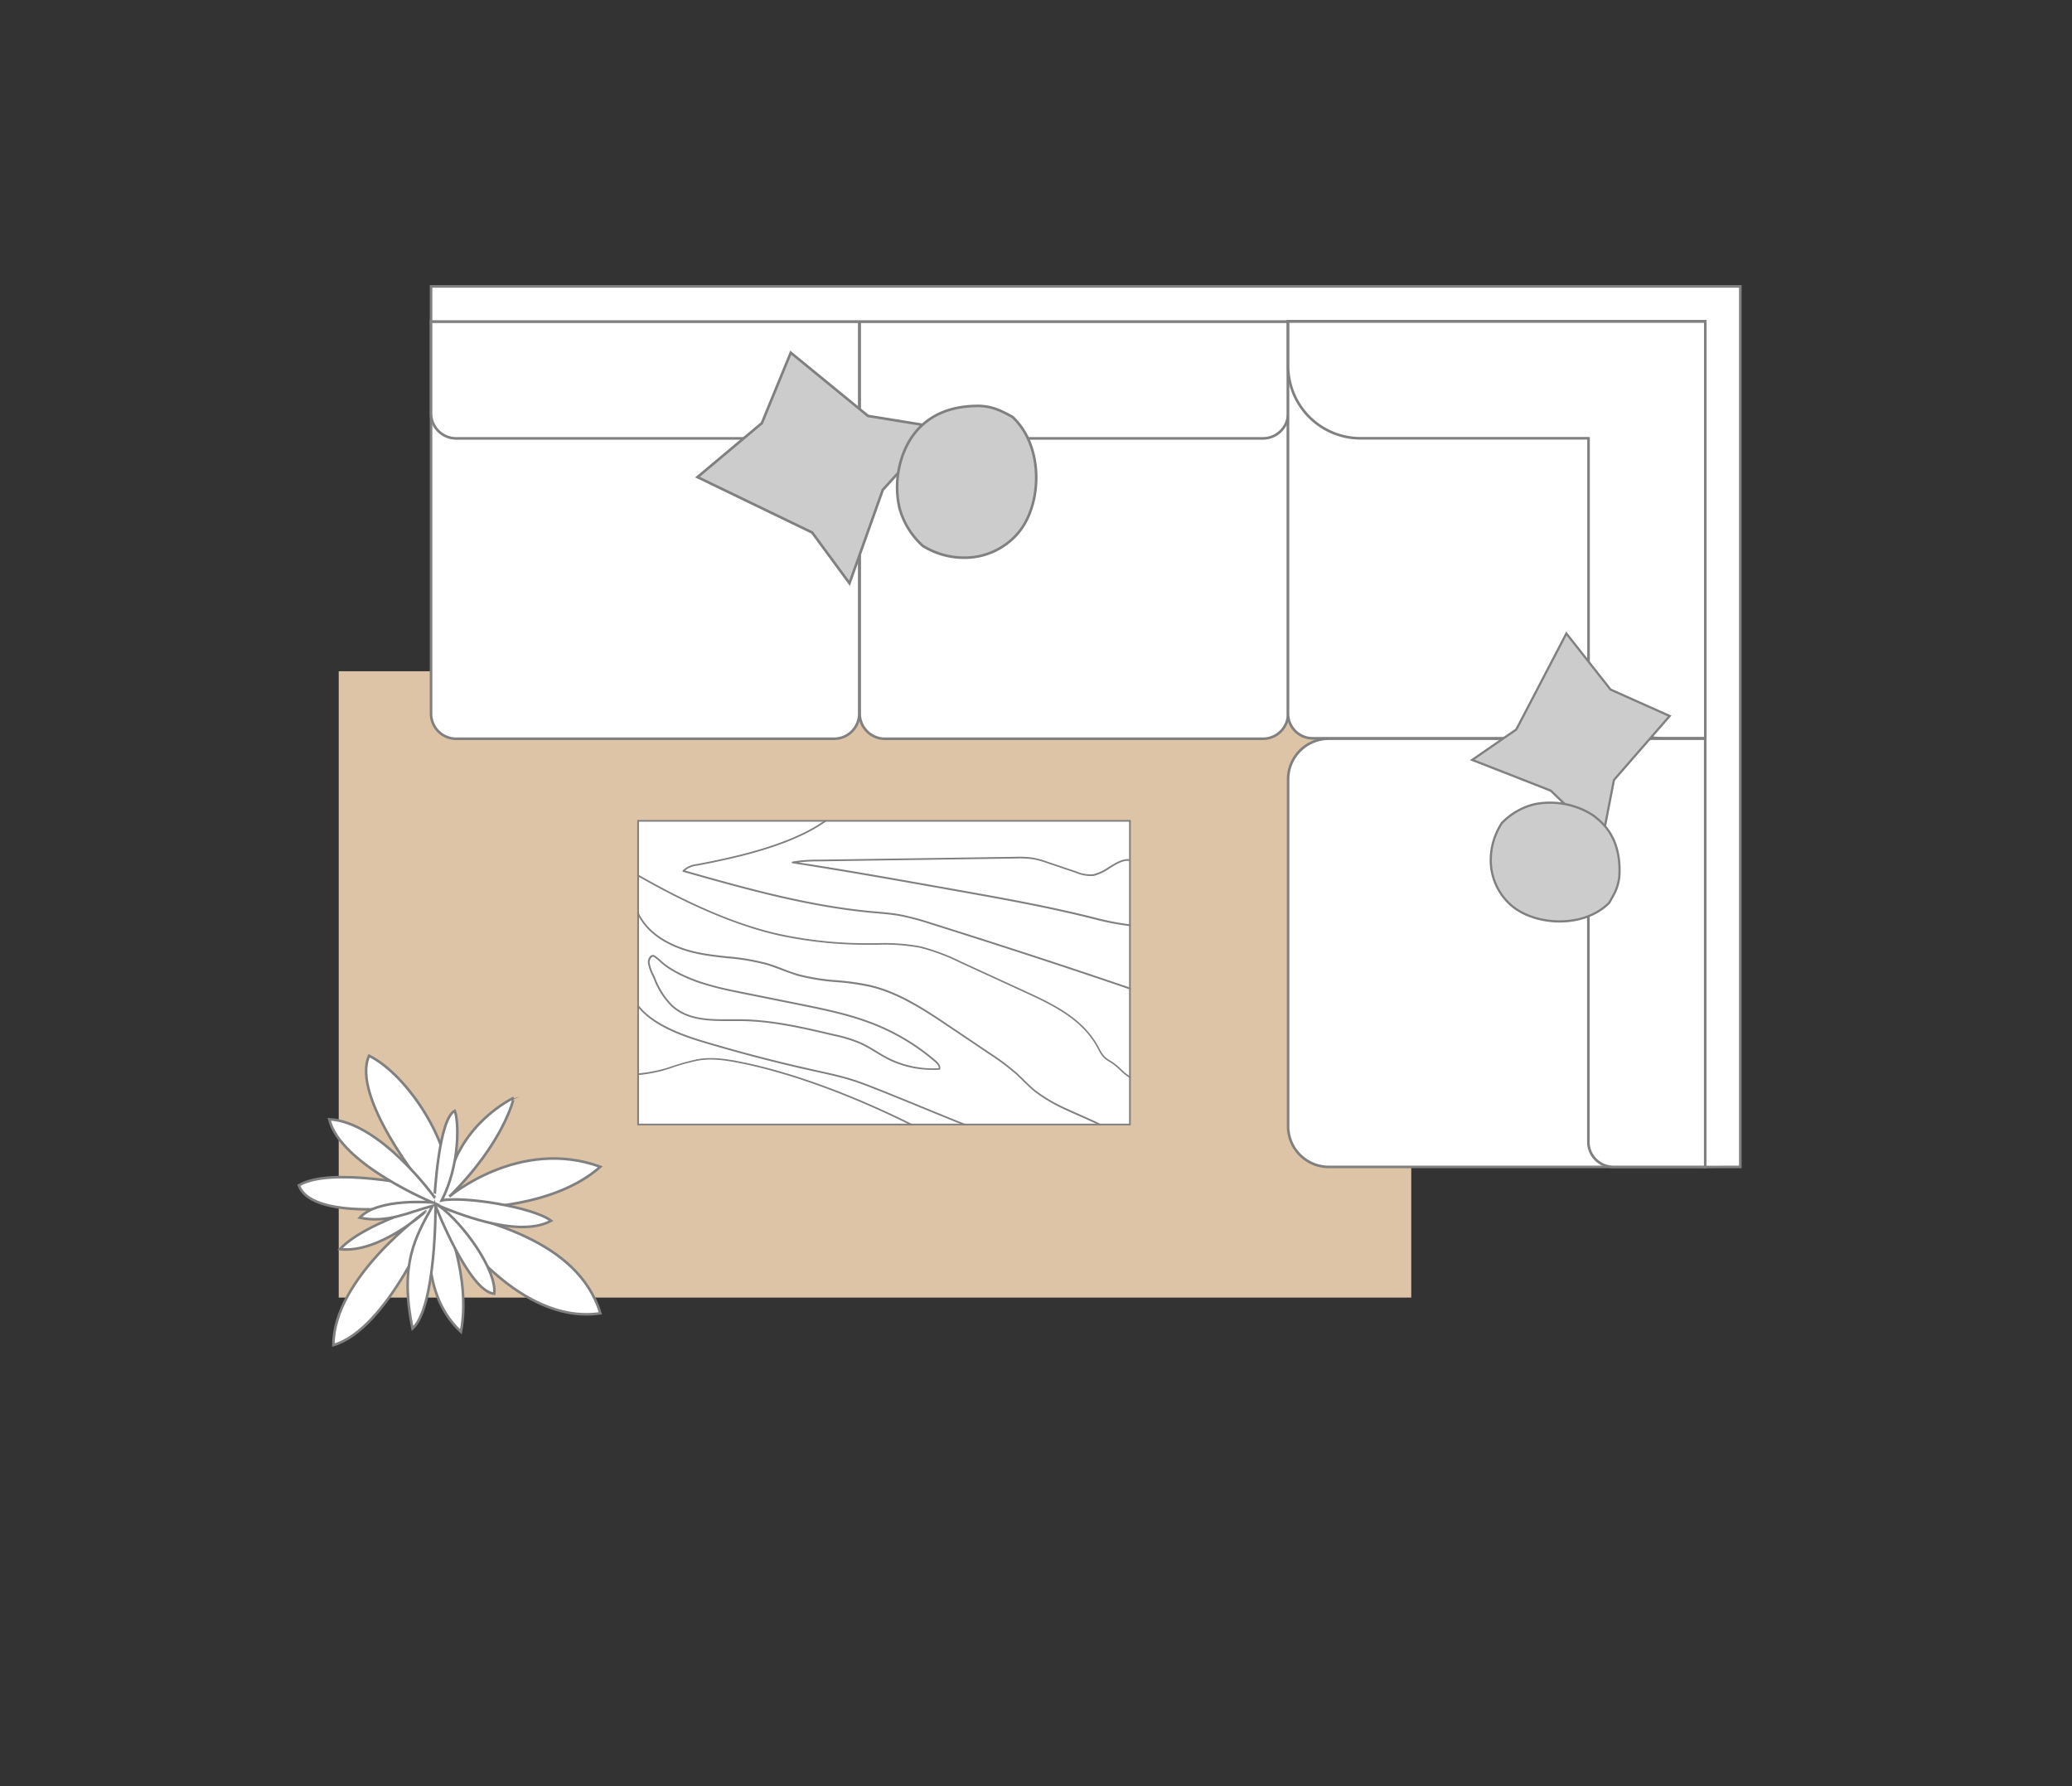 <svg id="Layer_1" data-name="Layer 1" xmlns="http://www.w3.org/2000/svg" width="600" height="517.31" viewBox="0 0 600 517.31">
  <rect x="0" y="0" width="600" height="517.31" fill="#333333" stroke="none"/>
  <defs>
    <style>
      .cls-1 {
        fill: #ddc4a7;
      }

      .cls-2, .cls-4 {
        fill: #fff;
      }

      .cls-2, .cls-3, .cls-4, .cls-5, .cls-6 {
        stroke: gray;
      }

      .cls-2 {
        stroke-linecap: square;
        stroke-width: 0.5px;
      }

      .cls-2, .cls-4, .cls-5, .cls-6 {
        stroke-miterlimit: 10;
      }

      .cls-3 {
        fill: none;
        stroke-linejoin: round;
        stroke-width: 0.34px;
      }

      .cls-4, .cls-5 {
        stroke-width: 0.75px;
      }

      .cls-5, .cls-6 {
        fill: #ccc;
      }

      .cls-6 {
        stroke-width: 0.64px;
      }
    </style>
  </defs>
  <rect class="cls-1" x="98.09" y="194.38" width="310.57" height="181.38"/>
  <g>
    <rect class="cls-2" x="184.79" y="237.7" width="142.42" height="87.94" transform="translate(511.99 563.34) rotate(180)"/>
    <path class="cls-3" d="M327.2,268a.07.07,0,0,0,.07-.07s0-.08-.06-.08a76.26,76.26,0,0,1-9-1.68c-13.73-3.54-27.88-6.06-41.55-8.49l-8-1.42c-12.64-2.24-25.7-4.57-38.6-6.51a42.9,42.9,0,0,1,6.95-.48l57.06-.83a28.17,28.17,0,0,1,5.34.27,29.54,29.54,0,0,1,3.94,1.12l8.4,2.84a10.32,10.32,0,0,0,5,.8,14,14,0,0,0,4.5-2.15c1.92-1.2,3.91-2.45,5.87-2.17a.06.06,0,0,0,.08-.06.07.07,0,0,0-.06-.09c-2-.29-4,1-6,2.19a13.94,13.94,0,0,1-4.45,2.13,10.12,10.12,0,0,1-5-.8l-8.4-2.83a27.11,27.11,0,0,0-4-1.13,27.61,27.61,0,0,0-5.36-.27l-57.06.83a40.45,40.45,0,0,0-7.42.56s0,0,0,.08a.07.07,0,0,0,.06.07c13,2,26.26,4.31,39,6.59l7.95,1.41c13.67,2.43,27.81,4.95,41.54,8.49a76.59,76.59,0,0,0,9,1.68Z"/>
    <path class="cls-3" d="M327.2,286.34a.07.07,0,0,0,.07-.06.07.07,0,0,0,0-.09c-18-6.16-37.38-12.49-57.6-18.83a76.14,76.14,0,0,0-8.94-2.4c-2.26-.41-4.58-.61-6.82-.81l-1.69-.15c-18.4-1.72-36.6-6.85-54.2-11.83a6.79,6.79,0,0,1,3.89-1.66c12.18-2.3,27.42-5.82,37.17-12.74a.09.09,0,0,0,0-.11.07.07,0,0,0-.09,0c-9.73,6.9-25,10.42-37.13,12.72a6.72,6.72,0,0,0-4.05,1.8.1.1,0,0,0,0,.07.1.1,0,0,0,.05.06c17.65,5,35.89,10.14,54.35,11.86l1.68.15c2.25.2,4.57.4,6.82.81a75.35,75.35,0,0,1,8.92,2.39c20.22,6.35,39.6,12.68,57.6,18.84Z"/>
    <path class="cls-3" d="M327.2,312.08a.06.06,0,0,0,.06-.05.07.07,0,0,0,0-.1,17.56,17.56,0,0,1-2.8-2.26,17.57,17.57,0,0,0-2.83-2.28,8.73,8.73,0,0,1-1.89-1.35,9.46,9.46,0,0,1-1.51-2.32l-.29-.53c-4.28-7.83-11.88-11.8-20.65-15.83l-18.9-8.68a60,60,0,0,0-12-4.51,57.77,57.77,0,0,0-12.5-.86h-2.24a120.47,120.47,0,0,1-26-2.69c-11.81-2.61-25.52-8.37-40.75-17.11a.06.06,0,0,0-.09,0,.08.08,0,0,0,0,.11c15.24,8.74,29,14.5,40.78,17.13a121.48,121.48,0,0,0,26.07,2.68h2.24a57.54,57.54,0,0,1,12.48.86,59.51,59.51,0,0,1,12,4.5l18.9,8.68c8.74,4,16.33,8,20.58,15.77.1.18.2.35.29.53a10,10,0,0,0,1.54,2.36,9,9,0,0,0,1.92,1.37,16.72,16.72,0,0,1,2.8,2.26,18,18,0,0,0,2.83,2.28Z"/>
    <path class="cls-3" d="M318.47,325.71a.06.06,0,0,0,.06,0,.09.09,0,0,0,0-.1c-1.13-.61-3.6-1.71-6-2.77s-4.86-2.16-6-2.76a43.65,43.65,0,0,1-6.84-4.25c-1.14-.92-2.22-2-3.26-3-.67-.65-1.36-1.33-2.07-2a69.9,69.9,0,0,0-7.9-5.9l-11-7.41c-7.28-4.92-14.81-10-23.29-12.06a70.42,70.42,0,0,0-9.82-1.42A60.61,60.61,0,0,1,231,282.21c-1.51-.44-3-1-4.48-1.58s-2.82-1.07-4.26-1.51a64.46,64.46,0,0,0-11.69-2c-2.75-.3-5.59-.61-8.35-1.18-4.91-1-13.7-3.85-17.36-11.39a.07.07,0,0,0-.1,0,.08.08,0,0,0,0,.1c3.68,7.6,12.52,10.45,17.46,11.47,2.76.57,5.61.88,8.36,1.19a63.52,63.52,0,0,1,11.67,2c1.43.44,2.86,1,4.24,1.51s3,1.13,4.5,1.58a60.85,60.85,0,0,0,11.37,1.85,70.06,70.06,0,0,1,9.81,1.42c8.46,2.05,16,7.13,23.25,12l11,7.41a70.6,70.6,0,0,1,7.89,5.89c.7.63,1.39,1.3,2.06,2,1.05,1,2.13,2.06,3.27,3a43.67,43.67,0,0,0,6.86,4.27c1.12.61,3.6,1.7,6,2.77s4.87,2.15,6,2.76Z"/>
    <path class="cls-3" d="M257.42,306.78c-1.29-.64-2.55-1.4-3.76-2.13a43.53,43.53,0,0,0-4.58-2.53,41.91,41.91,0,0,0-7.61-2.32c-8.73-2.06-17.76-4.19-26.84-4.29-.95,0-1.92,0-2.87,0-6.21,0-12.64.07-17.32-4.29a22.66,22.66,0,0,1-5-7.88c-.13-.32-.29-.66-.46-1a12.36,12.36,0,0,1-1.19-3.44,2.36,2.36,0,0,1,.73-2,.87.87,0,0,1,1.08,0,18,18,0,0,1,1.76,1.43,17.42,17.42,0,0,0,1.63,1.35,32.23,32.23,0,0,0,3.83,2.27,47.82,47.82,0,0,0,8.2,3.15c3.31,1,6.74,1.67,9.69,2.27l0,.07,0-.07,16.63,3.35c7.79,1.57,15.84,3.2,23.38,6.43a63.13,63.13,0,0,1,16.19,10.11c.95.82,1.33,1.57,1.17,2.29l0,.06h0c-.58,0-1.17.05-1.75.05A28.86,28.86,0,0,1,257.42,306.78Zm13.43.63a63,63,0,0,0-16.15-10.09c-7.52-3.22-15.57-4.85-23.35-6.42l-16.64-3.35c-3-.6-6.38-1.31-9.69-2.28a45.87,45.87,0,0,1-8.22-3.15,31.25,31.25,0,0,1-3.85-2.28,19.19,19.19,0,0,1-1.65-1.36,16.61,16.61,0,0,0-1.74-1.42.75.75,0,0,0-.93,0,2.16,2.16,0,0,0-.67,1.81,12.1,12.1,0,0,0,1.17,3.39c.17.36.33.7.46,1a22.59,22.59,0,0,0,4.94,7.83c4.64,4.33,11,4.29,17.23,4.25,1,0,1.93,0,2.87,0,9.1.11,18.13,2.24,26.87,4.3a41.6,41.6,0,0,1,7.63,2.33,44.51,44.51,0,0,1,4.59,2.53c1.21.74,2.47,1.5,3.75,2.13A29.13,29.13,0,0,0,272,309.49C272.1,308.85,271.73,308.17,270.85,307.41Z"/>
    <path class="cls-3" d="M279.33,325.71a.06.06,0,0,0,.06,0,.06.06,0,0,0,0-.09c-3.76-1.49-8.29-3.35-12.67-5.14s-8.91-3.65-12.67-5.14c-2.3-.91-4.68-1.84-7.06-2.61-3.29-1.05-6.71-1.8-10-2.53l-1.22-.27c-10.75-2.38-21.56-5.19-32.14-8.36-6-1.8-14.5-4.82-18.74-10.24a.07.07,0,0,0-.1,0,.08.08,0,0,0,0,.11c4.26,5.46,12.77,8.49,18.8,10.29,10.59,3.17,21.41,6,32.15,8.36l1.23.27c3.29.73,6.7,1.48,10,2.53,2.38.76,4.76,1.7,7.06,2.61,3.76,1.48,8.29,3.34,12.67,5.13s8.9,3.66,12.67,5.14Z"/>
    <path class="cls-3" d="M263.87,325.71a.05.05,0,0,0,.06,0,.07.07,0,0,0,0-.1c-17.56-8.75-35.16-15.15-49.55-18-3.87-.77-8.37-1.52-12.67-.65a68,68,0,0,0-6.68,1.83A40.23,40.23,0,0,1,184.78,311s-.06,0-.06.08,0,.08.07.07A40.45,40.45,0,0,0,195,308.89a67.08,67.08,0,0,1,6.67-1.83c4.28-.87,8.75-.12,12.61.65,14.38,2.86,32,9.26,49.53,18Z"/>
  </g>
  <g>
    <path class="cls-4" d="M124.82,93.11h124a0,0,0,0,1,0,0V206.66a7.27,7.27,0,0,1-7.27,7.27H132.09a7.27,7.27,0,0,1-7.27-7.27V93.11a0,0,0,0,1,0,0Z"/>
    <path class="cls-4" d="M249,93.11H373a0,0,0,0,1,0,0V206.66a7.27,7.27,0,0,1-7.27,7.27H256.22a7.27,7.27,0,0,1-7.27-7.27V93.11a0,0,0,0,1,0,0Z"/>
    <path class="cls-4" d="M124.82,93.11h124a0,0,0,0,1,0,0v26.57a7.27,7.27,0,0,1-7.27,7.27H132.09a7.27,7.27,0,0,1-7.27-7.27V93.11a0,0,0,0,1,0,0Z"/>
    <path class="cls-4" d="M249,93.11H373a0,0,0,0,1,0,0v26.57a7.27,7.27,0,0,1-7.27,7.27H256.22a7.27,7.27,0,0,1-7.27-7.27V93.11a0,0,0,0,1,0,0Z"/>
    <polygon class="cls-4" points="493.78 82.94 124.82 82.94 124.82 93.11 493.78 93.11 493.78 337.94 503.95 337.93 503.95 82.94 493.78 82.94"/>
    <path class="cls-4" d="M373,93H493.78a0,0,0,0,1,0,0V206.63a7.17,7.17,0,0,1-7.17,7.17H373a0,0,0,0,1,0,0V93A0,0,0,0,1,373,93Z" transform="translate(586.77 -279.98) rotate(90)"/>
    <path class="cls-4" d="M410.29,213.92h83.49v124h-109A11.79,11.79,0,0,1,373,326.14V225.72a11.79,11.79,0,0,1,11.79-11.8h25.53"/>
    <path class="cls-4" d="M414.86,259h124a0,0,0,0,1,0,0v26.57a7.27,7.27,0,0,1-7.27,7.27H422.13a7.27,7.27,0,0,1-7.27-7.27V259a0,0,0,0,1,0,0Z" transform="translate(752.79 -200.94) rotate(90)"/>
    <path class="cls-4" d="M373,93.11v12.81a21,21,0,0,0,21,21h66v65.84a21,21,0,0,0,21,21h12.81V93.11Z"/>
  </g>
  <polygon class="cls-5" points="261.35 122.07 251.36 120.45 243.55 114.06 228.99 102.14 224.09 114.06 220.62 122.53 201.97 138.16 224.36 148.98 235.18 154.21 245.99 168.91 255.63 141.86 262.75 134.01 272.03 123.8 261.35 122.07"/>
  <path class="cls-5" d="M265.14,125.11q-.57.7-1.08,1.44a22.62,22.62,0,0,0-1.72,3,24.31,24.31,0,0,0-1.39,3.66,27,27,0,0,0-.46,14,22.93,22.93,0,0,0,6.77,10.9c.33.2.68.39,1,.58A24.64,24.64,0,0,0,271.1,160a22.72,22.72,0,0,0,10.58,1.37,20.36,20.36,0,0,0,12.39-6.18c7.64-7.83,8.62-25.53-.85-34.43A36.11,36.11,0,0,0,290,119.1a16.06,16.06,0,0,0-6.3-1.55C274.66,117.44,268.8,120.66,265.14,125.11Z"/>
  <polygon class="cls-6" points="465.72 234.32 467.36 225.88 472.99 219.41 483.5 207.34 473.5 202.87 466.38 199.69 453.58 183.45 443.81 202.19 439.08 211.25 426.31 220.06 449.05 228.95 455.54 235.21 463.97 243.36 465.72 234.32"/>
  <path class="cls-6" d="M463,237.47q-.59-.51-1.2-1a18.57,18.57,0,0,0-2.51-1.54,21.43,21.43,0,0,0-3.07-1.28,23.08,23.08,0,0,0-11.92-.75,19.58,19.58,0,0,0-9.43,5.47c-.18.28-.35.57-.52.86a19.86,19.86,0,0,0-1.16,2.36,19.32,19.32,0,0,0-1.44,9,17.34,17.34,0,0,0,4.93,10.7c6.45,6.69,21.47,8,29.29.16.49-.82,1-1.73,1.5-2.71a13.57,13.57,0,0,0,1.47-5.31C469.31,245.76,466.73,240.69,463,237.47Z"/>
  <g>
    <path class="cls-4" d="M130.12,346.51s20.26-17.2,43.72-8.63c-12.83,11.39-34.58,12.18-44.35,12.3,9.06,3.34,37.78,8.3,44.35,30.13-25,3.69-45.3-28.52-45.3-28.52s8,18,4.93,33.88c-13.31-12.51-8.08-33-8.08-33s-13.21,32.36-28.84,36.84c0-19.61,26.71-38.69,26.71-38.69S110,363,98.44,361.76c6.88-7.49,26.32-13,26.32-13s-34.16,5.71-38.22-5.51c9.4-5.59,36.25.47,36.25.47s-21.25-26.08-15.92-38c11.66,5.82,23.94,26.18,22.77,37,3.53-17.63,19.15-24.82,19.15-24.82S146.15,330.61,130.12,346.51Z"/>
    <path class="cls-4" d="M127.91,347.63c6.52-1.32,26.68,2,31.68,5.89-9.81,5.39-29-2.92-32.47-4.33,7.19,5.19,16.83,18.86,16,25.46-7.34-.56-17-25.46-17-25.46s.21,29.22-6.66,35.54c-3.86-18.78.87-26.6,5.83-35.54-6.89,1.81-13.11,5.13-21.12,3.44,5.35-5.86,21.12-4.39,21.12-4.39s-26.82-11.09-29.94-24.11c14.81.75,30.49,22.61,30.49,22.61S127,324,131.69,321.68C132.88,324.67,133.27,337.2,127.91,347.63Z"/>
  </g>
</svg>
